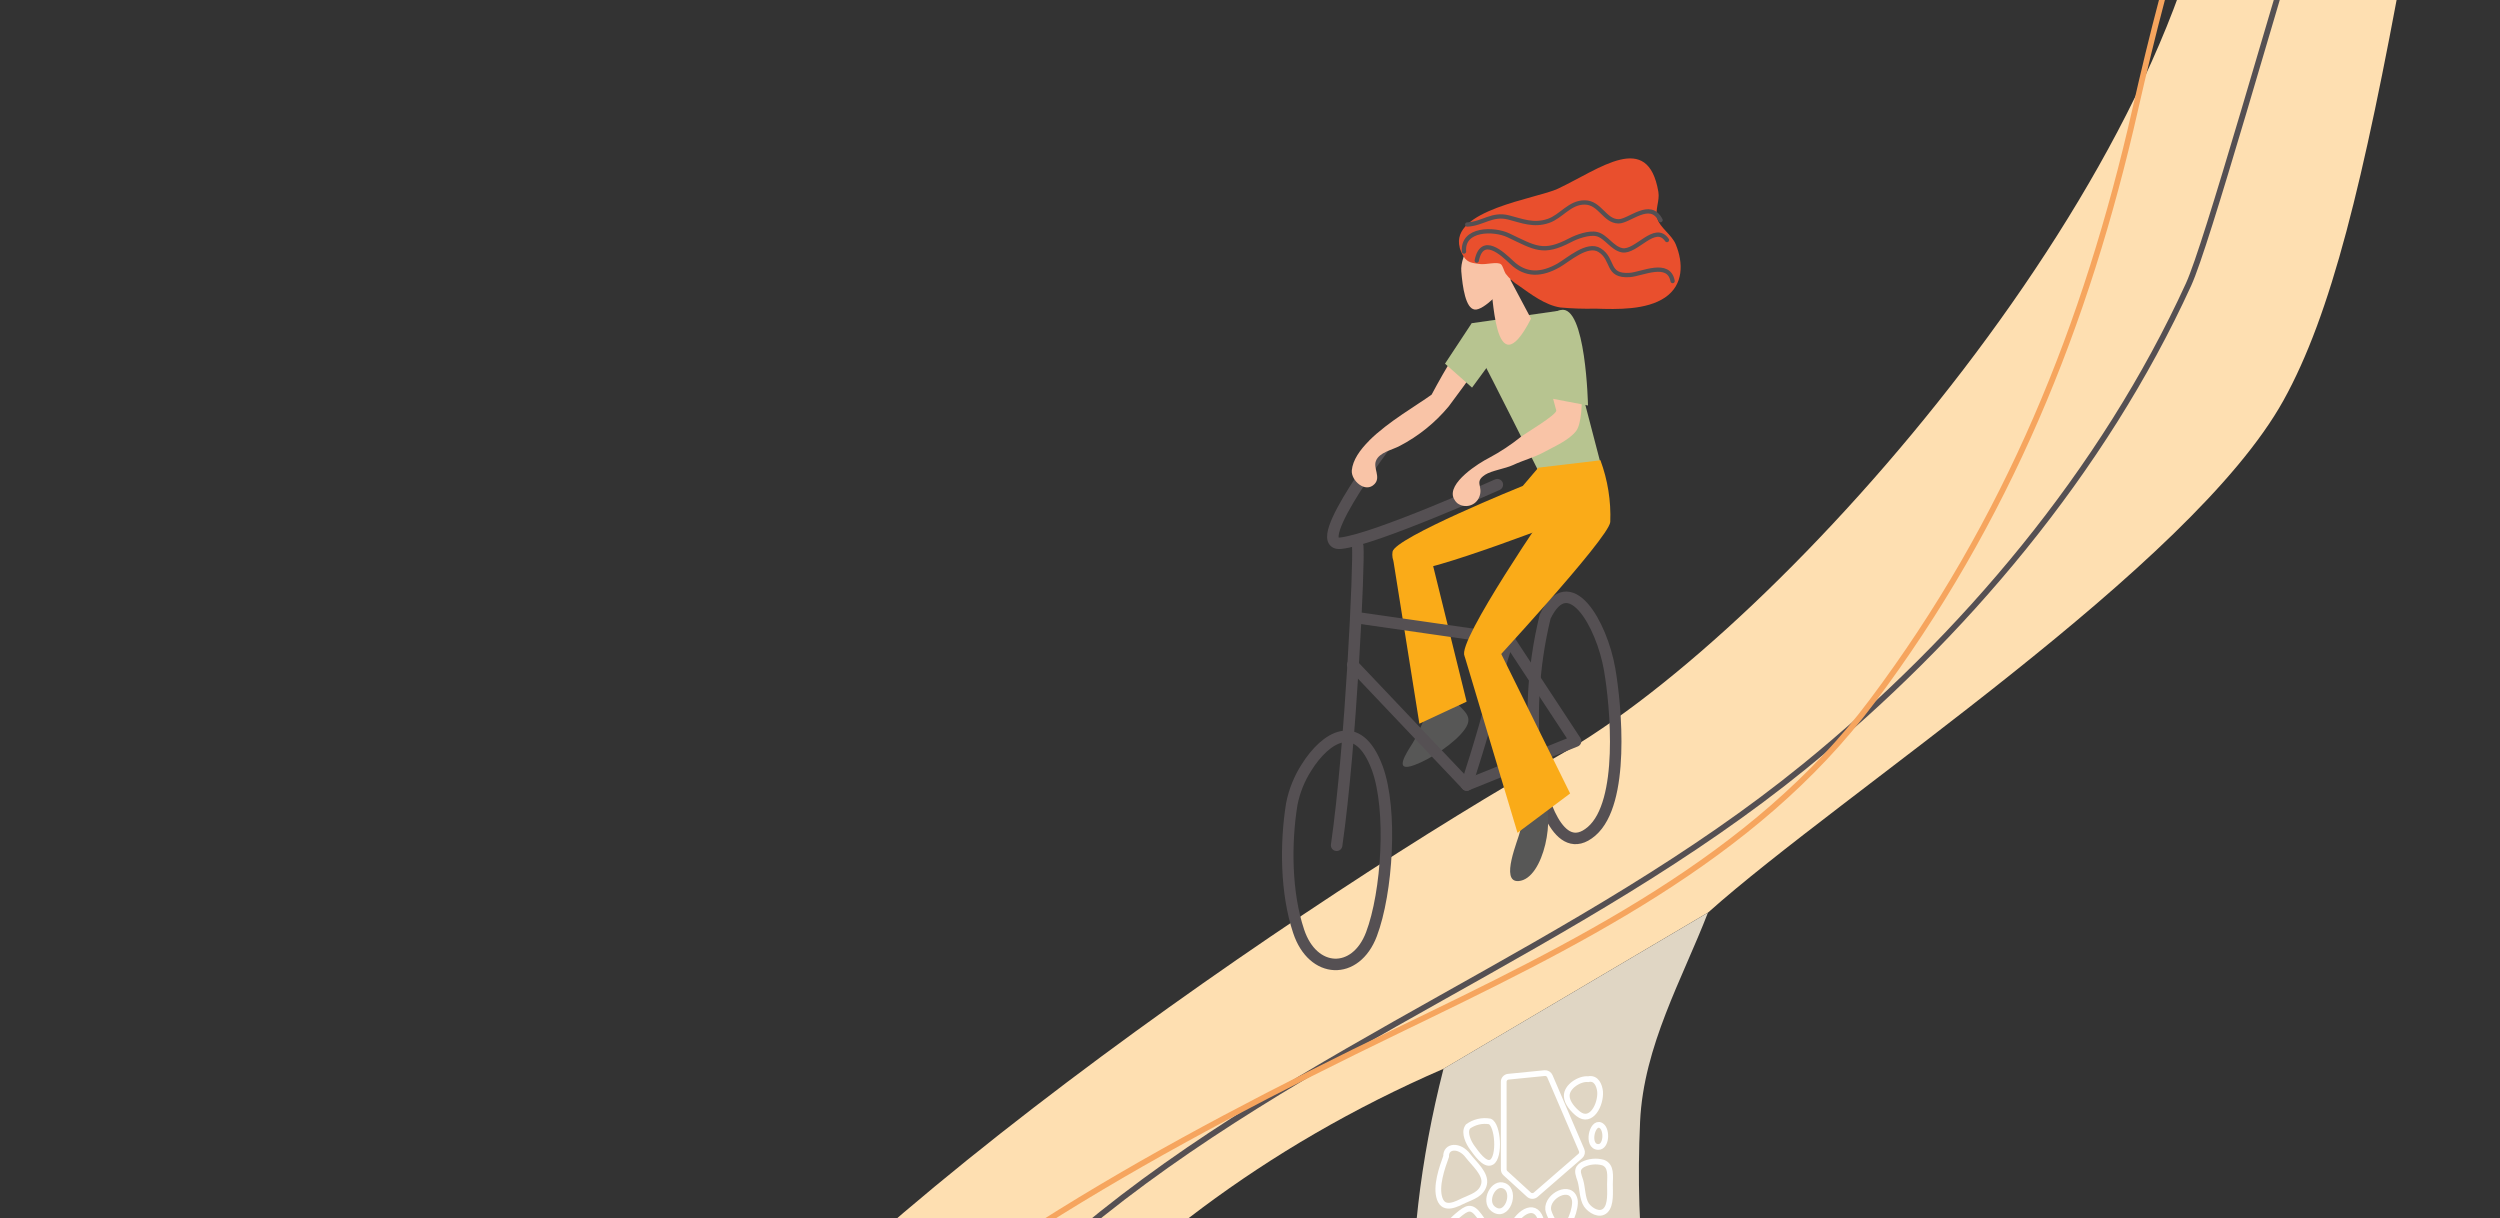 <svg width="435" height="212" viewBox="0 0 435 212" fill="none" xmlns="http://www.w3.org/2000/svg">
<rect x="0" y="0" width="435" height="212" fill="#333333" stroke="none"/>
<g clip-path="url(#clip0_962_42060)">
<path d="M297.217 158.772C320.615 137.876 381.272 98.635 397.335 69.655C405.625 54.682 411.189 31.99 418.386 -7.435C427.341 -56.561 439.603 -112.568 463.49 -134.518C510.368 -177.614 585.373 -167.733 637.97 -200.907C671.276 -221.913 728.094 -292.809 728.094 -292.809L687.514 -288.777C687.514 -288.777 656.479 -244.209 639.627 -231.762C597.237 -200.336 527.947 -204.082 472.432 -169.121C416.917 -134.16 390.739 -89.051 385.966 -30.19C381.193 28.67 310.605 109.245 271.114 131.52C229.88 154.761 137.429 217.27 112.197 258.858C105.289 270.237 72.136 299.66 60.513 388.495L119.204 382.662C119.204 382.662 124.74 240.769 251.171 185.969L297.217 158.772Z" fill="#FEDFB1"/>
<path d="M81.632 386.727C82.468 353.271 97.291 320.313 114.878 292.307C133.247 263.067 161.569 236.305 188.016 214.232C226.553 182.053 275.045 165.005 313.948 133.383C341.565 110.942 365.971 81.987 380.819 49.479C387.186 35.481 423.367 -102.322 438.582 -123.853C452.824 -144.06 480.493 -164.145 501.512 -177.338C521.964 -190.163 545.353 -194.668 568.052 -201.868C594.355 -210.22 626.32 -216.2 649.917 -230.855C671.997 -244.586 694.884 -267.903 707.167 -290.73" stroke="#555053" stroke-miterlimit="10"/>
<path d="M730.005 -293C720.652 -278.001 709.918 -259.509 695.793 -243.896C674.226 -220.046 644.395 -203.304 615.031 -189.754C585.186 -175.985 554.288 -163.117 525.049 -148.102C501.48 -136.002 476.031 -127.554 452.927 -115.42C401.863 -88.559 383.158 -32.263 371.533 19.028C363.038 56.511 349.329 90.574 325.718 122.063C305.189 149.488 273.668 164.589 243.168 179.347C202.313 199.124 164.715 219.813 131.96 250.915C109.388 272.342 89.323 300.594 75.994 328.369C70.17 340.544 60.269 369.344 61.629 388.383" stroke="#F6A55E" stroke-linecap="round" stroke-linejoin="round"/>
<path d="M251.17 185.967C234.806 250.039 255.592 304.993 311.604 347.141C314.862 349.581 328.721 359.509 332.158 361.831L436.245 351.487C425.678 347.894 399.797 337.231 389.873 333.334C328.089 309.054 281.648 275.753 285.376 195.15C285.981 182.026 292.745 170.299 297.18 158.804L251.17 185.967Z" fill="#E0D6C4"/>
<path d="M265.585 221.506C269.466 221.121 268.895 215.681 268.234 212.661C267.428 209.003 264.397 210.661 262.996 213.654C261.752 216.3 261.679 221.935 265.585 221.506Z" stroke="white" stroke-miterlimit="10"/>
<path d="M260.449 217.745C260.403 215.669 258.56 213.2 257.418 211.615C256.008 209.665 255.261 210.141 253.619 211.51C252.516 212.444 251.313 213.689 251.36 215.372C251.408 217.377 254.819 221.058 256.664 221.216C257.448 221.13 258.2 220.855 258.855 220.416C259.349 220.171 259.762 219.789 260.045 219.315C260.328 218.841 260.468 218.296 260.449 217.745Z" stroke="white" stroke-miterlimit="10"/>
<path d="M259.782 210.326C262.206 212.266 263.972 207.287 261.737 206.333C259.847 205.516 258.121 208.984 259.782 210.326Z" stroke="white" stroke-miterlimit="10"/>
<path d="M251.623 201.228C250.922 203.177 249.749 206.439 250.516 208.594C251.282 210.749 253.487 209.474 254.764 208.875C256.041 208.276 257.835 207.816 258.23 206.029C258.625 204.241 256.414 202.42 255.429 201.101C253.957 199.137 251.563 199.315 251.623 201.228Z" stroke="white" stroke-miterlimit="10"/>
<path d="M271.419 213.771C273.028 214.084 274.305 210.048 274.005 208.751C273.35 205.902 269.17 208.026 269.378 210.427C269.443 211.184 270.681 213.624 271.419 213.771Z" stroke="white" stroke-miterlimit="10"/>
<path d="M274.761 203.198C274.387 203.778 274.656 204.465 274.982 205.418C275.373 206.725 275.291 208.532 276.037 209.664C276.693 210.604 278.31 211.609 279.339 210.632C280.367 209.656 280.123 207.298 280.131 206.062C280.149 204.633 280.437 202.876 278.952 202.29C277.762 201.956 276.49 202.082 275.389 202.644C275.14 202.778 274.925 202.967 274.761 203.198Z" stroke="white" stroke-miterlimit="10"/>
<path d="M276.344 187.778C274.92 187.608 272.559 189.028 272.616 190.711C272.634 191.905 273.749 193.121 274.601 193.8C276.878 195.583 278.58 192.179 278.418 189.944C278.302 188.88 277.77 187.466 276.344 187.778Z" stroke="white" stroke-miterlimit="10"/>
<path d="M278.507 195.802C277.007 195.066 276.004 199.538 278.098 199.571C279.537 199.588 279.666 196.641 278.668 195.906L278.507 195.802Z" stroke="white" stroke-miterlimit="10"/>
<path d="M255.356 196.123C254.702 197.122 255.549 198.867 256.174 199.699C256.799 200.532 258.351 202.9 259.53 202.22C261.033 201.367 260.67 195.695 259.217 195.126C258.56 195.013 257.887 195.032 257.237 195.183C256.588 195.334 255.975 195.613 255.435 196.004L255.356 196.123Z" stroke="white" stroke-miterlimit="10"/>
<path d="M261.94 204.132L266.029 207.866C266.19 208.014 266.401 208.097 266.62 208.099C266.839 208.101 267.051 208.023 267.216 207.879L274.968 201.149C275.111 201.024 275.21 200.858 275.251 200.673C275.293 200.488 275.274 200.295 275.198 200.121L269.679 187.264C269.605 187.089 269.477 186.943 269.314 186.845C269.15 186.747 268.961 186.704 268.771 186.721L262.443 187.35C262.222 187.371 262.017 187.475 261.87 187.641C261.722 187.806 261.643 188.021 261.647 188.243L261.652 203.467C261.65 203.592 261.675 203.716 261.724 203.83C261.774 203.945 261.847 204.048 261.94 204.132Z" stroke="white" stroke-linecap="round" stroke-linejoin="round"/>
<path d="M227.33 133.538C226.082 135.482 225.212 137.645 224.768 139.913C223.662 146.786 223.729 155.351 225.961 162.033C228.421 169.496 235.897 169.789 238.634 162.552C241.372 155.316 242.322 140.902 239.638 133.621C236.259 124.591 230.652 128.234 227.33 133.538Z" stroke="#555053" stroke-width="2" stroke-linecap="round" stroke-linejoin="round"/>
<path d="M268.85 107.313C266.718 116.079 266.224 125.163 267.393 134.109C268.013 138.228 271.127 149.636 276.932 144.647C282.737 139.659 281.188 122.96 280.086 116.517C278.709 108.524 272.99 98.611 268.85 107.313Z" stroke="#555053" stroke-width="2" stroke-linecap="round" stroke-linejoin="round"/>
<path d="M232.574 147.076C235.082 129.643 236.524 97.834 236.247 95.048" stroke="#555053" stroke-width="2" stroke-linecap="round" stroke-linejoin="round"/>
<path d="M255.205 136.556C257.44 129.621 259.378 123.128 260.952 116.218C262.226 110.635 266.313 103.727 266.295 97.88" stroke="#555053" stroke-width="2" stroke-linecap="round" stroke-linejoin="round"/>
<path d="M253.402 122.264C254.943 123.91 256.334 124.767 254.912 126.837C253.262 129.242 248.817 132.146 246.11 133.119C242.408 134.491 244.646 131.124 245.74 129.397C246.983 127.444 247.688 125.033 248.782 123.196" fill="#575756"/>
<path d="M242.467 97.676L246.972 125.919L255.193 122.087L249.005 97.026L242.467 97.676Z" fill="#FAAB18"/>
<path d="M235.373 115.676L255.208 136.587" stroke="#555053" stroke-width="2" stroke-linecap="round" stroke-linejoin="round"/>
<path d="M255.208 136.586L274.156 128.955L262.541 111.277L236.32 107.512" stroke="#555053" stroke-width="2" stroke-linecap="round" stroke-linejoin="round"/>
<path d="M264.236 153.305C268.704 152.961 270.762 141.522 268.385 138.733C265.141 134.905 264.8 143.109 264.484 144.678C264.208 146.052 260.905 153.565 264.236 153.305Z" fill="#575756"/>
<path d="M242.443 75.58C242.443 75.58 227.409 95.102 233.271 94.52C239.132 93.937 260.537 84.334 260.537 84.334" stroke="#555053" stroke-width="2" stroke-linecap="round" stroke-linejoin="round"/>
<path d="M238.276 76.636C236.593 78.311 235.381 80.069 235.215 81.835C235.048 83.6 237.577 85.891 239.17 84.225C240.318 83.036 238.894 81.449 239.422 80.18C240.007 78.685 242.25 78.302 243.575 77.577C246.841 75.874 249.735 73.537 252.086 70.701C253.947 68.185 263.348 55.694 261.315 55.967C259.282 56.239 258.059 57.587 256.46 57.675C254.861 57.764 249.101 68.667 249.101 68.667C246.636 70.459 241.529 73.379 238.247 76.649" fill="#F9C4A7"/>
<path d="M257.854 62.602C258.674 63.978 267.738 82.07 267.738 82.07L278.544 80.786L271.563 54.025L256.076 56.237L257.854 62.602Z" fill="#B7C490"/>
<path d="M252.981 86.782C253.114 87.066 253.304 87.321 253.538 87.531C253.846 87.769 254.205 87.932 254.587 88.007C254.97 88.082 255.364 88.066 255.739 87.962C256.114 87.857 256.46 87.666 256.748 87.404C257.037 87.142 257.26 86.817 257.4 86.453C258.146 84.55 256.414 83.909 258.414 82.604C259.538 81.88 261.907 81.544 263.271 80.916C265.038 80.087 266.979 79.593 268.694 78.648C270.409 77.704 272.966 76.636 274.249 74.991C276.03 72.684 275.311 60.495 273.023 58.914C270.736 57.332 268.899 57.856 268.376 59.375C267.854 60.894 270.788 71.406 270.79 71.426C270.865 72.182 265.503 75.358 264.726 75.938C262.963 77.362 261.069 78.617 259.069 79.685C257.442 80.5 251.694 84.046 252.957 86.744" fill="#F9C4A7"/>
<path d="M266.399 55.451C259.766 68.391 259.864 49.448 259.297 49.715L262.543 48.197L266.399 55.451Z" fill="#F9C4A7"/>
<path d="M256.564 53.866C258.181 54.067 261.601 50.351 263.05 48.347C264.499 46.344 264.624 39.82 260.747 39.532C256.869 39.244 254.038 44.429 254.264 47.211C254.49 49.992 255.026 53.667 256.583 53.854" fill="#F9C4A7"/>
<path d="M253.995 43.089C252.227 36.521 267.447 34.556 271.065 32.84C278.438 29.364 286.727 22.682 288.553 33.364C288.831 34.954 287.924 36.441 288.373 38.024C288.821 39.608 290.917 40.877 291.584 42.529C292.907 45.733 292.966 49.556 289.727 51.758C286.489 53.959 281.402 53.831 277.62 53.704C275.575 53.755 273.528 53.687 271.49 53.499C268.877 53.096 266.399 51.212 264.301 49.722C263.398 49.168 262.607 48.449 261.97 47.602C261.711 47.216 261.495 46.252 261.177 45.992C260.522 45.465 258.605 46.097 257.464 45.939C256.323 45.782 255.373 45.735 254.718 44.705C254.392 44.196 254.14 43.642 253.972 43.061" fill="#E94F2D"/>
<path d="M254.736 43.769C254.423 39.7 259.977 39.771 262.434 40.933C267.127 43.16 268.502 44.26 273.203 41.803C274.348 41.197 276.491 40.411 277.85 40.738C279.445 41.112 280.529 43.225 282.249 43.547C284.717 44.005 287.963 38.748 290.052 41.767" stroke="#555053" stroke-width="0.75" stroke-linecap="round" stroke-linejoin="round"/>
<path d="M255.296 39.069C258.055 38.926 259.602 37.094 262.51 37.84C264.788 38.418 266.837 39.319 269.413 38.441C271.678 37.673 273.109 35.189 275.766 35.227C278.423 35.264 279.196 38.493 281.62 38.514C283.53 38.525 287.145 34.749 288.935 38.299" stroke="#555053" stroke-width="0.75" stroke-linecap="round" stroke-linejoin="round"/>
<path d="M256.954 45.347C257.874 40.754 261.46 44.176 263.013 45.639C265.491 48.026 268.256 47.842 271.186 46.184C272.898 45.21 276.205 42.178 278.339 43.534C280.892 45.149 279.45 48.136 283.592 47.845C285.687 47.697 290.371 45.282 291.033 48.905" stroke="#555053" stroke-width="0.75" stroke-linecap="round" stroke-linejoin="round"/>
<path d="M256.077 56.236L251.431 63.28L256.136 67.445L260.26 61.819L256.077 56.236Z" fill="#B7C490"/>
<path d="M269.378 69.235L276.312 70.556C276.312 70.556 275.967 52.924 271.556 53.945C264.999 55.511 269.37 69.156 269.37 69.156" fill="#B7C490"/>
<path d="M278.476 80.089C279.748 83.523 280.33 87.174 280.186 90.833C279.963 93.639 258.474 116.767 258.474 116.767C257.711 116.618 256.989 116.303 256.36 115.845C255.731 115.386 255.21 114.796 254.834 114.114C253.379 111.706 270.046 87.59 270.046 87.59L278.476 80.089Z" fill="#FAAB18"/>
<path d="M267.669 81.374L264.969 84.546C264.969 84.546 242.681 93.554 242.301 96.004C242.192 96.692 242.31 97.397 242.637 98.012C242.965 98.627 243.485 99.118 244.117 99.411C247.901 100.171 274.476 89.701 274.476 89.701L278.475 80.089L267.669 81.374Z" fill="#FAAB18"/>
<path d="M254.824 114.114L264.045 144.913L273.202 138.064L260.897 113.139L254.824 114.114Z" fill="#FAAB18"/>
</g>
<defs>
<clipPath id="clip0_962_42060">
<rect width="791" height="388" fill="white"/>
</clipPath>
</defs>
</svg>
